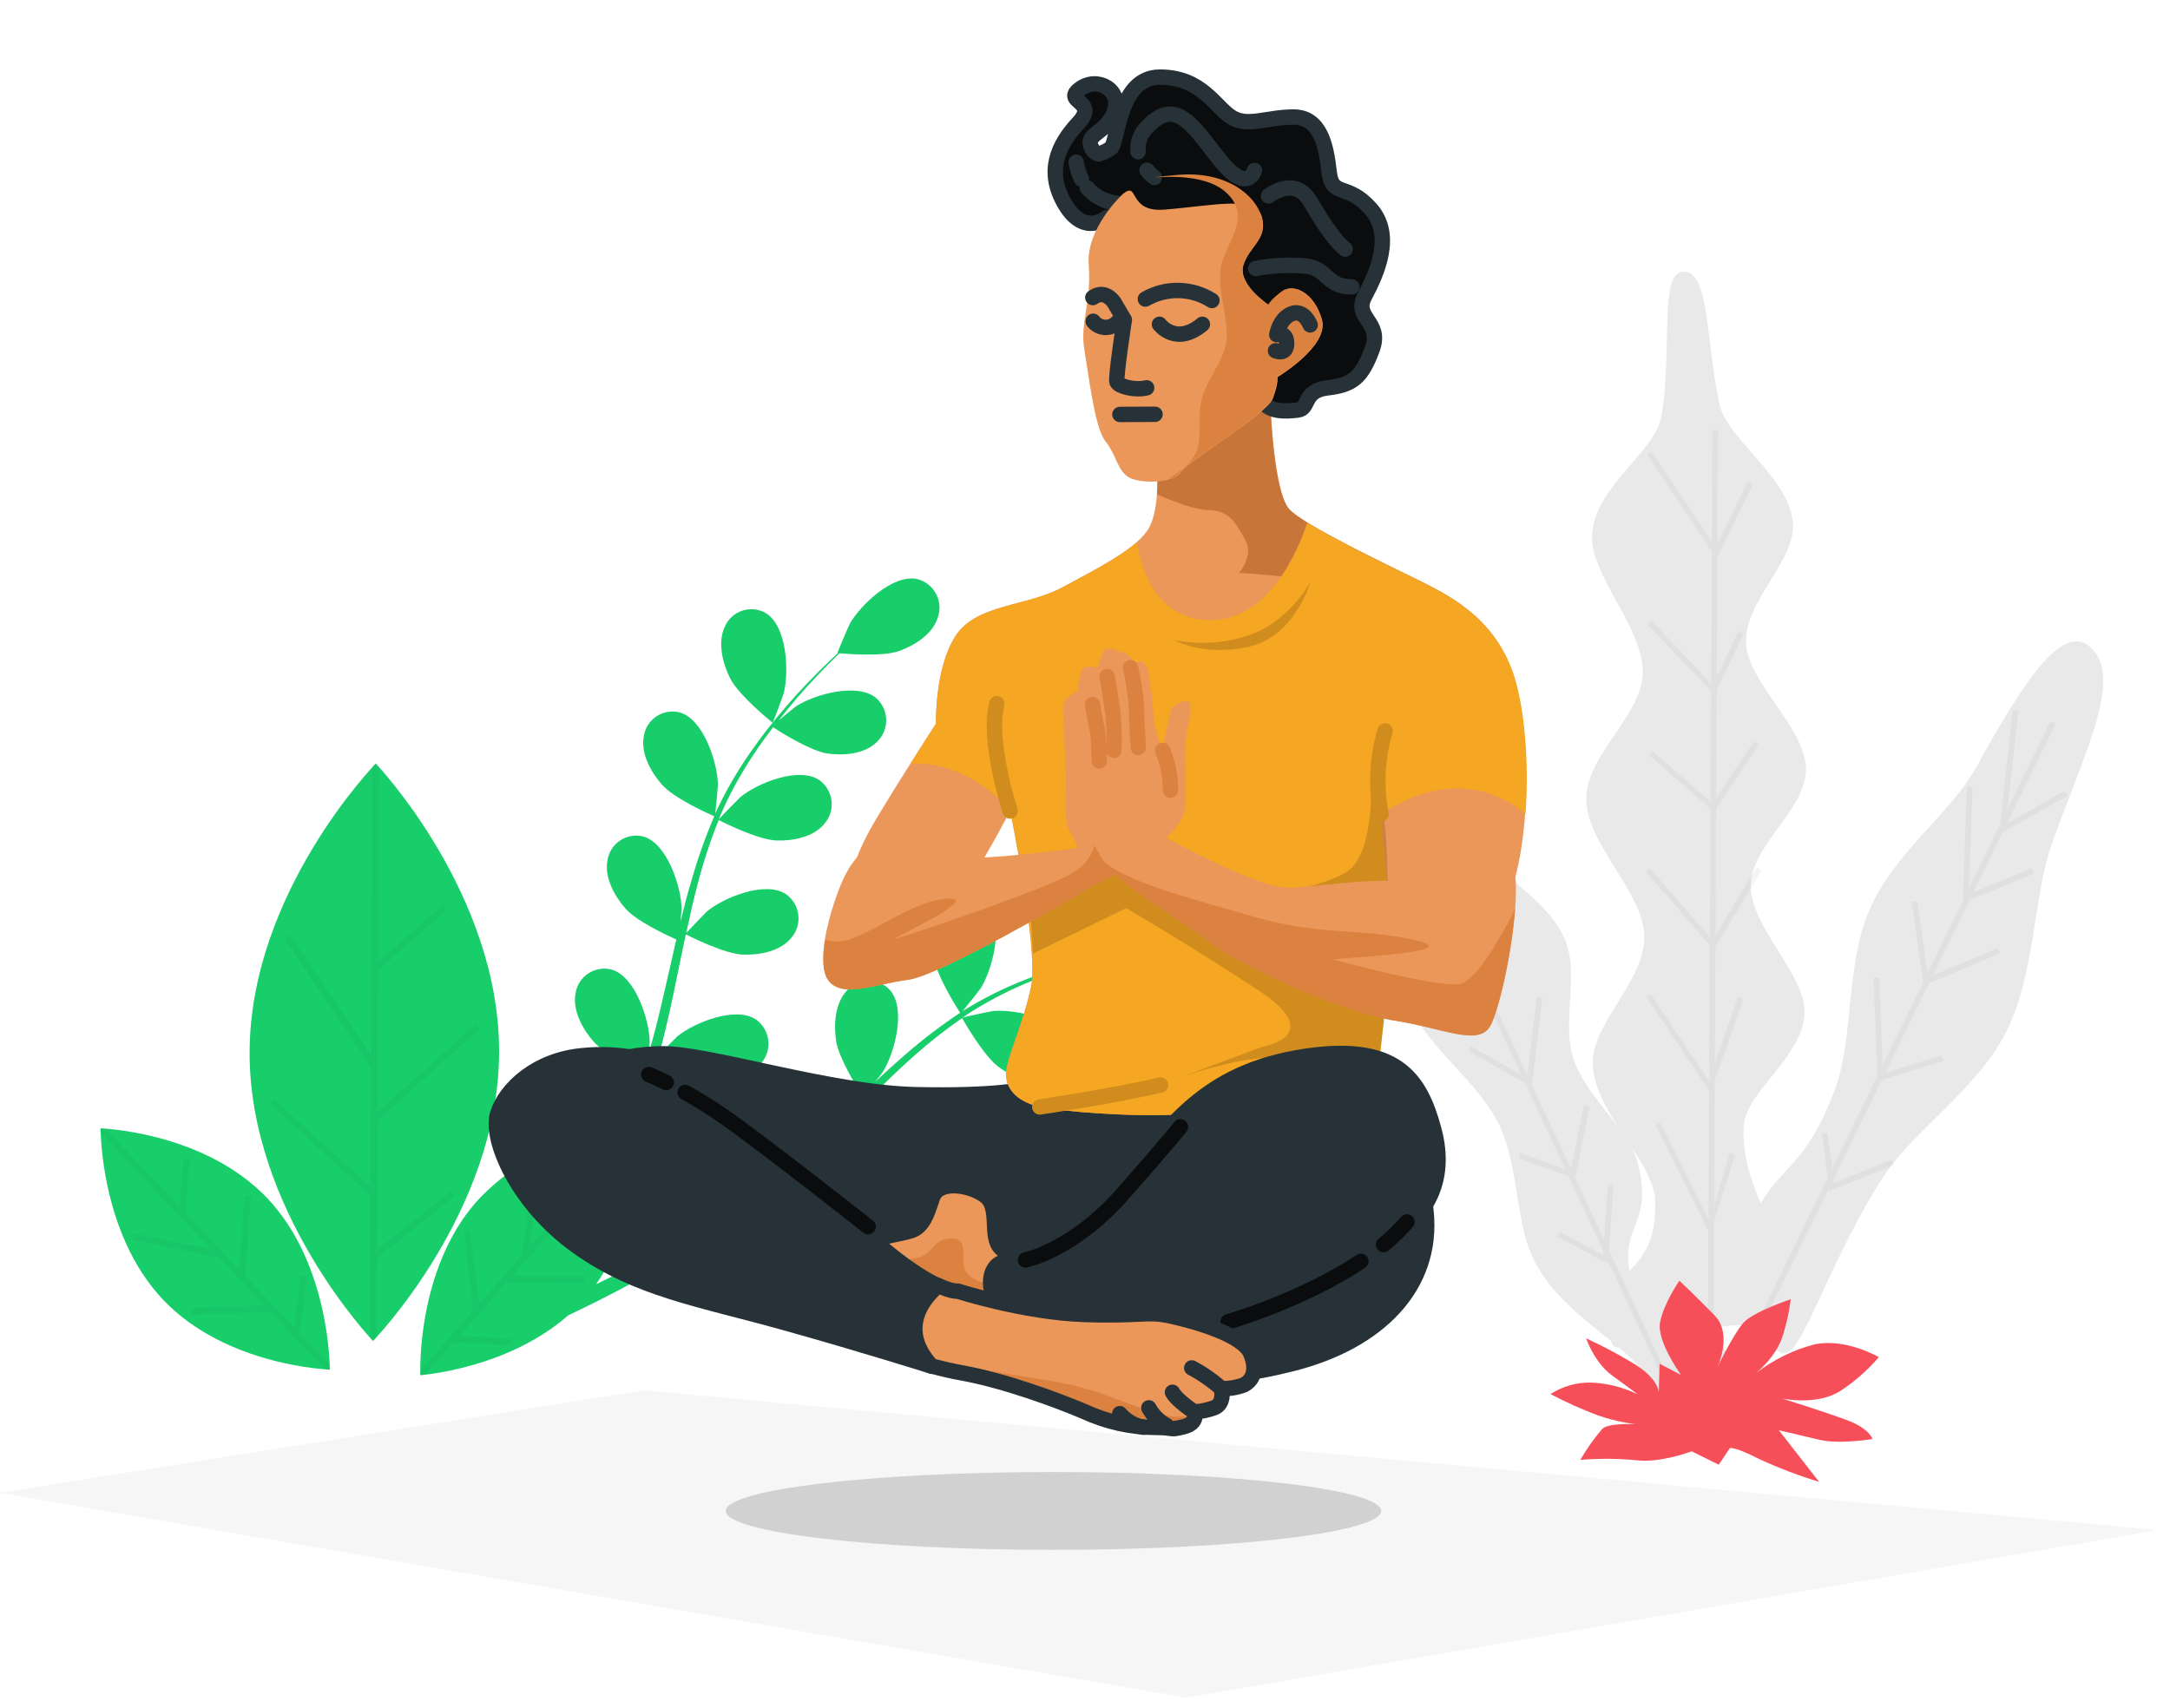 <svg width="141" height="111" viewBox="0 0 141 111" fill="none" xmlns="http://www.w3.org/2000/svg">
<g clip-path="url(#clip0)">
<path d="M136.065 42.301C134.14 39.986 131.405 44.476 128.384 49.903C126.728 52.879 123.058 55.419 121.461 59.153C119.901 62.793 120.467 67.494 119.221 70.814C117.381 75.709 115.869 75.672 114.408 78.205C113.763 76.741 113.196 74.991 113.298 73.19C113.428 70.906 117.173 68.713 117.255 65.809C117.327 63.32 113.742 60.277 113.759 57.536C113.759 54.949 117.395 52.589 117.347 49.937C117.299 47.285 113.592 44.401 113.455 41.821C113.315 39.046 116.746 36.421 116.497 33.943C116.197 30.964 112.23 28.53 111.735 26.296C110.83 22.184 111.096 17.57 109.379 17.652C107.761 17.727 108.696 22.725 107.956 27.035C107.549 29.418 103.651 31.556 103.449 34.733C103.279 37.395 106.798 40.745 106.74 43.731C106.689 46.519 103.047 49.056 103.067 51.949C103.087 54.843 106.771 57.979 106.843 60.801C106.918 63.783 103.388 66.473 103.497 69.18C103.552 70.562 104.299 71.927 105.132 73.231C104.108 71.835 102.743 70.395 102.22 68.747C101.466 66.364 102.64 63.365 101.688 61.063C100.664 58.571 97.608 57.09 96.366 55.139C94.71 52.532 94.034 49.062 92.057 48.426C89.012 47.449 89.473 51.258 90.654 56.014C91.279 58.534 90.275 62.068 91.586 65.288C92.709 68.049 95.997 70.215 97.39 73.061C98.783 75.907 98.39 79.665 99.848 82.229C101.063 84.364 103.053 85.828 104.682 87.152L104.777 87.414C104.831 87.47 104.896 87.513 104.968 87.541C105.04 87.57 105.117 87.582 105.194 87.578C105.744 88.018 106.244 88.517 106.686 89.065C107.512 90.155 106.593 92.283 107.123 92.81C108.574 94.274 108.652 93.079 108.563 91.813C108.512 91.081 110.205 89.906 110.106 88.813C110.181 88.688 110.291 88.587 110.424 88.524C110.997 88.395 113.619 90.611 113.971 89.906C114.237 89.379 111.059 87.183 111.24 86.502C111.366 86.018 113.595 86.182 114.654 85.974C114.683 85.996 114.709 86.021 114.732 86.049C115.043 86.451 115.203 88.235 116.098 87.908C117.289 87.465 118.904 81.93 122.263 76.632C124.287 73.442 128.35 70.936 130.313 67.137C132.276 63.337 132.074 58.36 133.337 54.795C135.294 49.273 137.834 44.422 136.065 42.301ZM107.536 77.912C107.679 80.612 106.761 81.657 105.883 82.6C105.341 79.536 107.45 79.536 106.402 75.515C106.305 75.159 106.164 74.816 105.982 74.494C106.771 75.713 107.471 76.864 107.536 77.912ZM108.877 87.026C108.98 87.192 109.013 87.391 108.97 87.581C108.628 87.387 108.287 87.2 107.973 87.009C108.406 86.917 108.751 86.89 108.867 87.026H108.877Z" fill="#E0E0E0" fill-opacity="0.7"/>
<g opacity="0.2">
<path opacity="0.2" d="M112.742 75.066L112.404 74.906L111.38 78.321L111.421 70.218L113.278 64.941L112.937 64.791L111.424 69.078L111.462 61.537L114.449 56.573L114.135 56.365L111.465 60.798L111.51 52.538L114.275 48.382L113.968 48.164L111.513 51.851L111.547 44.848L113.309 41.174L112.981 40.994L111.551 43.983L111.592 36.193L113.899 31.482L113.568 31.298L111.595 35.329L111.633 27.958L111.271 27.924L111.233 35.216L107.317 29.35L107.024 29.531L111.23 35.839L111.185 44.408L107.287 40.33L107.034 40.568L111.185 44.909L111.148 52.099L107.372 48.811L107.15 49.073L111.144 52.559L111.103 60.91L107.215 56.433L106.949 56.658L111.1 61.434L111.056 70.123L111.028 70.204L107.249 64.601L106.952 64.785L111.052 70.862L111.011 79.227L107.888 72.962L107.567 73.102L111.008 80.003L110.957 90.227L111.318 90.257L111.373 79.359L112.742 75.066Z" fill="black"/>
<path opacity="0.2" d="M132.16 56.767L131.996 56.426L128.227 57.982L130.125 54.098L134.362 51.711L134.164 51.391L130.415 53.502L133.559 47.054L133.228 46.873L130.436 52.6L131.146 46.22L130.784 46.148L129.958 53.577L127.933 57.73L128.169 51.156L127.804 51.109L127.541 58.537L125.24 63.249L124.588 58.592L124.229 58.609L124.96 63.825L122.328 69.224L122.103 63.556L121.741 63.538L121.993 69.908L119.057 75.924L118.743 73.616L118.385 73.623L118.76 76.534L114.046 86.199L114.374 86.379L118.839 77.231L118.856 77.398L123.065 75.713L122.905 75.373L119.16 76.874L119.133 76.625L122.28 70.177L126.302 68.938L126.168 68.591L122.502 69.721L125.342 63.899L129.941 61.959L129.777 61.622L125.592 63.385L127.981 58.49L132.16 56.767Z" fill="black"/>
<path opacity="0.2" d="M104.839 77.024L104.477 76.966L104.228 80.565L102.347 76.534L103.282 71.917L102.924 71.815L102.084 75.969L99.544 70.514L100.223 64.856L99.862 64.781L99.251 69.881L97.137 65.346L97.349 65.435L97.653 59.869L97.287 59.814L97.011 64.914L96.915 64.877L94.539 59.773L94.997 54.551L94.635 54.489L94.229 59.109L91.72 53.727L91.395 53.856L94.058 59.576L91.143 57.788L90.975 58.095L94.328 60.151L96.438 64.679L93.662 63.539L93.549 63.876L96.656 65.152L98.848 69.847L95.57 67.988L95.413 68.302L99.1 70.395L101.712 75.996L98.786 74.923L98.687 75.264L101.924 76.452L104.177 81.286L104.16 81.549L101.35 80.057L101.2 80.377L104.484 82.121L104.494 81.971L108.802 91.214L109.13 91.085L104.545 81.249L104.839 77.024Z" fill="black"/>
</g>
<path d="M107.775 90.74C107.775 90.74 108.092 89.685 105.849 88.432C104.946 87.897 104.015 87.41 103.06 86.972C103.06 86.972 103.593 88.548 104.75 89.385C105.907 90.223 106.399 90.604 106.399 90.604C105.462 90.148 104.44 89.891 103.398 89.848C102.459 89.823 101.535 90.085 100.749 90.597C101.728 91.112 102.736 91.567 103.77 91.959C105.001 92.392 106.295 92.622 107.601 92.64C107.601 92.64 104.675 92.3 104.098 92.868C103.565 93.492 103.091 94.163 102.681 94.873C103.89 94.771 105.106 94.778 106.314 94.894C107.867 95.095 109.922 94.315 109.922 94.315L111.677 95.183L112.411 94.094C112.411 94.094 112.827 94.056 114.22 94.775C115.509 95.376 116.839 95.886 118.201 96.3L115.586 92.947L118.224 93.566C119.542 93.876 121.672 93.515 121.672 93.515C121.672 93.515 121.471 92.834 120.024 92.293C118.576 91.751 115.811 90.887 115.811 90.887C115.811 90.887 118.088 91.37 119.6 90.379C120.526 89.77 121.361 89.034 122.082 88.194C122.082 88.194 119.925 86.927 117.886 87.37C116.505 87.73 115.212 88.369 114.087 89.246C114.087 89.246 115.418 88.19 115.845 86.784C116.088 86.017 116.259 85.23 116.357 84.432C116.357 84.432 113.889 85.249 113.257 85.988C112.626 86.726 111.574 88.871 111.574 88.871C111.574 88.871 112.629 86.73 111.397 85.467C110.164 84.204 109.12 83.227 109.12 83.227C109.12 83.227 108.079 84.735 107.863 85.95C107.648 87.166 109.229 89.355 109.229 89.355L107.836 88.623L107.775 90.74Z" fill="#F74F5A"/>
<path d="M50.204 46.969C50.204 46.969 48.002 45.205 47.439 44.075C46.957 43.111 46.609 41.746 47.097 40.721C47.202 40.477 47.358 40.258 47.555 40.079C47.752 39.9 47.985 39.764 48.238 39.682C48.491 39.599 48.759 39.572 49.024 39.6C49.289 39.63 49.544 39.714 49.774 39.85C51.139 40.704 51.276 43.622 50.931 45.025C50.911 45.127 50.228 46.969 50.204 46.969Z" fill="#18CE6A"/>
<path d="M70.571 61.639C70.482 61.724 68.912 62.878 68.901 62.851C68.891 62.824 68.024 60.148 68.167 58.891C68.29 57.819 68.744 56.488 69.714 55.909C69.938 55.765 70.191 55.67 70.454 55.632C70.718 55.593 70.987 55.61 71.243 55.683C71.5 55.756 71.738 55.882 71.942 56.054C72.145 56.225 72.31 56.438 72.424 56.678C73.09 58.149 71.622 60.665 70.571 61.639Z" fill="#C6FF00"/>
<path d="M24.416 49.62C24.416 49.62 32.479 58.057 32.431 68.417C32.384 78.777 24.238 87.142 24.238 87.142C24.238 87.142 16.175 78.705 16.219 68.342C16.264 57.979 24.416 49.62 24.416 49.62Z" fill="#18CE6A"/>
<path d="M35.913 74.627C35.806 74.511 35.708 74.387 35.62 74.256C35.036 73.357 34.534 72.043 34.91 70.967C34.987 70.712 35.117 70.477 35.292 70.276C35.467 70.075 35.683 69.913 35.925 69.802C36.168 69.691 36.431 69.632 36.698 69.63C36.965 69.627 37.229 69.682 37.474 69.789C38.566 70.313 39.105 72.091 39.221 73.534C39.658 73.432 40.051 73.357 40.389 73.299L40.826 72.302C40.986 71.961 41.096 71.621 41.236 71.26C41.43 70.742 41.604 70.198 41.778 69.656C41.14 69.367 39.283 68.485 38.59 67.712C37.897 66.939 37.183 65.69 37.395 64.567C37.433 64.303 37.526 64.05 37.669 63.825C37.812 63.599 38.001 63.407 38.224 63.26C38.447 63.113 38.698 63.015 38.962 62.972C39.226 62.929 39.496 62.942 39.754 63.011C41.283 63.47 42.185 66.245 42.215 67.689C42.215 67.736 42.191 68.029 42.161 68.407C42.314 67.872 42.471 67.338 42.608 66.79C43.001 65.241 43.355 63.647 43.717 62.051C43.792 61.71 43.871 61.39 43.946 61.056C43.41 60.815 41.389 59.882 40.665 59.068C39.942 58.255 39.259 57.046 39.471 55.922C39.508 55.659 39.601 55.406 39.743 55.181C39.886 54.956 40.075 54.763 40.297 54.616C40.52 54.469 40.771 54.371 41.035 54.328C41.298 54.285 41.568 54.298 41.826 54.367C43.355 54.83 44.257 57.601 44.288 59.048C44.288 59.099 44.26 59.463 44.223 59.872C44.431 59.01 44.649 58.149 44.905 57.305C45.313 55.854 45.816 54.431 46.411 53.046C46.22 52.964 43.83 51.915 43.024 51.003C42.311 50.2 41.618 48.981 41.83 47.857C41.867 47.593 41.96 47.341 42.102 47.115C42.245 46.89 42.434 46.698 42.656 46.551C42.879 46.404 43.13 46.306 43.394 46.263C43.657 46.219 43.927 46.233 44.185 46.301C45.718 46.761 46.616 49.536 46.65 50.979C46.65 51.081 46.534 52.406 46.476 52.875C46.476 52.875 46.476 52.841 46.493 52.824C47.109 51.493 47.839 50.218 48.674 49.011C49.422 47.926 50.231 46.885 51.098 45.893C51.894 44.963 52.675 44.163 53.375 43.462C53.758 43.084 54.112 42.747 54.447 42.441H54.413C54.386 42.441 55.161 40.636 55.222 40.527C55.935 39.278 58.045 37.286 59.605 37.63C59.865 37.698 60.107 37.819 60.317 37.985C60.527 38.152 60.7 38.36 60.824 38.596C60.949 38.833 61.023 39.093 61.041 39.36C61.059 39.627 61.021 39.895 60.93 40.146C60.589 41.232 59.394 41.964 58.387 42.318C57.38 42.672 55.102 42.505 54.543 42.454C54.201 42.795 53.839 43.135 53.447 43.547C52.764 44.262 52.003 45.076 51.231 46.019C51.026 46.267 50.815 46.546 50.603 46.812C51.05 46.438 51.668 45.934 51.733 45.893C52.938 45.117 55.71 44.337 56.939 45.368C57.139 45.548 57.299 45.767 57.41 46.011C57.521 46.255 57.58 46.52 57.583 46.788C57.586 47.056 57.534 47.321 57.429 47.568C57.324 47.815 57.169 48.037 56.973 48.221C56.168 49.022 54.782 49.117 53.73 48.96C52.679 48.804 50.658 47.551 50.238 47.258C49.78 47.854 49.326 48.477 48.889 49.154C48.082 50.371 47.384 51.656 46.803 52.995C46.773 53.073 46.749 53.158 46.715 53.236C46.903 53.012 48.026 51.874 48.114 51.793C49.224 50.887 51.9 49.801 53.235 50.693C53.453 50.849 53.637 51.049 53.773 51.28C53.91 51.51 53.997 51.767 54.029 52.033C54.062 52.299 54.038 52.569 53.96 52.825C53.882 53.081 53.751 53.319 53.577 53.522C52.863 54.407 51.498 54.659 50.432 54.618C49.207 54.574 46.79 53.338 46.698 53.291C46.155 54.645 45.699 56.032 45.332 57.444C45.056 58.486 44.82 59.555 44.591 60.631C44.844 60.348 45.885 59.269 45.957 59.211C47.066 58.306 49.743 57.22 51.078 58.112C51.296 58.268 51.479 58.468 51.616 58.698C51.753 58.929 51.84 59.185 51.872 59.451C51.904 59.717 51.88 59.987 51.802 60.243C51.724 60.5 51.594 60.737 51.419 60.941C50.706 61.829 49.34 62.078 48.275 62.037C47.077 61.993 44.755 60.822 44.561 60.719C44.458 61.21 44.352 61.697 44.253 62.187C43.929 63.787 43.608 65.39 43.229 66.953C43.103 67.498 42.959 68.032 42.82 68.567C43.209 68.151 43.936 67.413 44.004 67.355C45.117 66.449 47.79 65.363 49.125 66.255C49.343 66.412 49.526 66.612 49.662 66.842C49.798 67.073 49.885 67.329 49.917 67.595C49.95 67.861 49.926 68.131 49.848 68.387C49.771 68.643 49.641 68.881 49.466 69.084C48.753 69.969 47.387 70.222 46.322 70.181C45.257 70.14 43.28 69.197 42.727 68.924C42.485 69.809 42.225 70.684 41.928 71.536C41.792 71.9 41.679 72.278 41.529 72.618L41.304 73.163C41.502 73.139 41.611 73.132 41.611 73.132C41.611 73.132 41.632 73.64 41.587 74.46C42.758 73.616 44.451 72.884 45.551 73.398C45.79 73.519 46.001 73.689 46.171 73.897C46.341 74.104 46.465 74.345 46.537 74.603C46.608 74.861 46.625 75.131 46.587 75.396C46.548 75.661 46.454 75.915 46.312 76.142C46.241 76.263 46.158 76.377 46.066 76.482C45.858 77.733 45.337 78.911 44.55 79.907C44.489 79.975 43.69 80.721 43.274 81.096C43.676 80.874 44.076 80.656 44.492 80.415C45.09 80.074 45.715 79.703 46.319 79.342L47.247 78.74C47.568 78.542 47.848 78.314 48.155 78.103C48.599 77.779 49.04 77.422 49.48 77.082C49.108 76.482 48.036 74.698 47.882 73.677C47.729 72.656 47.811 71.205 48.596 70.385C48.773 70.186 48.99 70.028 49.234 69.92C49.477 69.812 49.741 69.758 50.007 69.76C50.273 69.761 50.536 69.82 50.778 69.931C51.02 70.043 51.235 70.204 51.409 70.405C52.433 71.644 51.675 74.463 50.917 75.686C50.893 75.727 50.706 75.968 50.48 76.251C50.9 75.893 51.32 75.536 51.733 75.155C52.907 74.082 54.068 72.952 55.236 71.822L55.987 71.141C55.666 70.64 54.492 68.73 54.328 67.648C54.164 66.565 54.256 65.176 55.044 64.356C55.221 64.157 55.439 63.999 55.682 63.891C55.926 63.783 56.189 63.728 56.456 63.73C56.722 63.732 56.985 63.791 57.227 63.902C57.468 64.013 57.683 64.175 57.858 64.376C58.882 65.615 58.124 68.434 57.366 69.656C57.339 69.701 57.113 69.997 56.861 70.307C57.502 69.704 58.151 69.112 58.813 68.54C59.944 67.554 61.138 66.645 62.388 65.816C62.275 65.642 60.851 63.433 60.681 62.224C60.52 61.159 60.609 59.753 61.398 58.935C61.575 58.737 61.792 58.579 62.035 58.471C62.279 58.363 62.542 58.308 62.809 58.31C63.075 58.312 63.338 58.371 63.58 58.482C63.821 58.593 64.037 58.755 64.211 58.956C65.235 60.195 64.477 63.011 63.716 64.236C63.661 64.321 62.845 65.356 62.541 65.717L62.582 65.687C63.829 64.911 65.143 64.249 66.508 63.709C67.722 63.22 68.963 62.804 70.226 62.463C71.393 62.122 72.482 61.901 73.448 61.707C73.971 61.605 74.452 61.523 74.899 61.448L74.876 61.428C74.852 61.411 76.48 60.338 76.582 60.284C77.859 59.64 80.703 59.16 81.816 60.318C81.996 60.517 82.133 60.75 82.218 61.005C82.303 61.259 82.334 61.528 82.309 61.795C82.284 62.062 82.204 62.321 82.074 62.555C81.944 62.79 81.767 62.995 81.553 63.157C80.669 63.869 79.283 63.814 78.248 63.545C77.214 63.276 75.408 61.863 74.968 61.502C74.503 61.588 74.008 61.683 73.462 61.802C72.503 62.017 71.414 62.272 70.267 62.626C69.96 62.718 69.632 62.834 69.311 62.936C69.885 62.874 70.677 62.8 70.752 62.803C72.179 62.827 74.92 63.726 75.381 65.275C75.45 65.531 75.464 65.799 75.424 66.062C75.383 66.325 75.288 66.576 75.145 66.8C75.002 67.024 74.814 67.216 74.592 67.364C74.371 67.512 74.121 67.612 73.858 67.658C72.749 67.876 71.54 67.181 70.748 66.463C69.956 65.745 68.959 63.572 68.754 63.103C68.051 63.344 67.331 63.61 66.597 63.93C65.262 64.497 63.98 65.18 62.767 65.973L62.562 66.126C62.842 66.044 64.402 65.714 64.514 65.704C65.935 65.571 68.754 66.16 69.383 67.648C69.481 67.897 69.525 68.163 69.514 68.43C69.503 68.697 69.437 68.959 69.318 69.199C69.2 69.439 69.033 69.652 68.828 69.824C68.623 69.996 68.384 70.123 68.126 70.198C67.048 70.538 65.774 69.983 64.907 69.353C63.907 68.632 62.565 66.248 62.517 66.16C61.328 66.986 60.193 67.887 59.121 68.86C58.322 69.578 57.543 70.337 56.769 71.103C57.134 71.008 58.585 70.701 58.691 70.691C60.111 70.558 62.931 71.147 63.559 72.635C63.657 72.884 63.703 73.151 63.692 73.419C63.681 73.686 63.614 73.948 63.496 74.189C63.378 74.429 63.211 74.642 63.005 74.814C62.8 74.987 62.56 75.114 62.302 75.189C61.227 75.529 59.95 74.971 59.083 74.344C58.11 73.636 56.813 71.362 56.693 71.168C56.352 71.508 55.987 71.866 55.639 72.22C54.495 73.371 53.355 74.532 52.194 75.641C51.791 76.026 51.382 76.39 50.972 76.758C51.525 76.629 52.532 76.418 52.621 76.418C54.041 76.285 56.864 76.874 57.492 78.362C57.59 78.611 57.635 78.877 57.624 79.144C57.613 79.411 57.546 79.673 57.428 79.913C57.31 80.153 57.143 80.366 56.938 80.538C56.732 80.71 56.493 80.837 56.236 80.912C55.157 81.252 53.884 80.697 53.017 80.071C52.15 79.444 51.013 77.548 50.702 77.007C50.019 77.613 49.337 78.198 48.616 78.74C48.306 78.968 48.002 79.22 47.691 79.421L46.773 80.04C46.134 80.442 45.537 80.82 44.933 81.177C44.629 81.361 44.335 81.518 44.038 81.701C44.578 81.487 45.438 81.164 45.52 81.143C46.903 80.803 49.78 80.942 50.641 82.318C50.776 82.55 50.862 82.808 50.892 83.075C50.922 83.342 50.895 83.613 50.814 83.869C50.733 84.126 50.599 84.362 50.421 84.564C50.243 84.766 50.025 84.928 49.78 85.041C48.756 85.545 47.421 85.191 46.472 84.701C45.424 84.163 43.847 82.185 43.656 81.94C42.922 82.365 42.205 82.77 41.529 83.135C39.72 84.119 38.139 84.902 36.914 85.484C32.926 88.98 27.311 89.365 27.311 89.365C27.311 89.365 27.014 82.556 30.967 78.082C32.341 76.582 34.03 75.403 35.913 74.627ZM43.014 81.262C42.891 80.987 41.935 78.825 41.87 77.603C41.649 77.562 41.427 77.514 41.208 77.466C40.805 79.61 39.964 81.649 38.737 83.455C39.46 83.114 40.242 82.719 41.075 82.29C41.707 81.974 42.359 81.627 43.014 81.262Z" fill="#18CE6A"/>
<path d="M6.537 73.326C6.537 73.326 13.256 73.537 17.366 77.865C21.476 82.192 21.428 89.004 21.428 89.004C21.428 89.004 14.71 88.796 10.6 84.466C6.49 80.135 6.537 73.326 6.537 73.326Z" fill="#18CE6A"/>
<g opacity="0.5">
<path opacity="0.5" d="M70.571 61.639C70.482 61.724 68.912 62.878 68.901 62.851C68.891 62.824 68.024 60.148 68.167 58.891C68.29 57.819 68.744 56.488 69.714 55.909C69.938 55.765 70.191 55.67 70.454 55.632C70.718 55.593 70.987 55.61 71.243 55.683C71.5 55.756 71.738 55.882 71.942 56.054C72.145 56.225 72.31 56.438 72.424 56.678C73.09 58.149 71.622 60.665 70.571 61.639Z" fill="#18CE6A"/>
</g>
<g opacity="0.2">
<path opacity="0.2" d="M24.081 77.711L17.486 71.702L17.769 71.382L24.088 77.139L24.119 69.261L24.084 69.285L18.506 61.015L18.855 60.77L24.122 68.58L24.204 49.62H24.627L24.573 62.49L28.772 58.806L29.048 59.129L24.569 63.058L24.532 72.26L30.895 66.551L31.178 66.871L24.528 72.836L24.491 81.211L29.277 77.408L29.54 77.745L24.491 81.759L24.467 87.152L24.044 87.148L24.084 77.711H24.081Z" fill="black"/>
<path opacity="0.2" d="M30.161 80.033L30.581 79.986L31.114 84.745L33.947 81.538L33.94 81.535L34.661 75.774L35.081 75.829L34.435 80.983L41.478 73.003L41.792 73.289L37.016 78.702L40.041 78.74L40.034 79.168L36.641 79.128L33.292 82.924L38.023 82.927L38.02 83.356L32.913 83.349L29.868 86.802L33.203 87.006L33.179 87.435L29.509 87.21L27.478 89.508L27.164 89.222L30.735 85.174L30.161 80.033Z" fill="black"/>
<path opacity="0.2" d="M14.219 81.729L8.603 80.574L8.688 80.152L13.71 81.187L6.387 73.476L6.691 73.18L11.662 78.413L11.925 75.355L12.344 75.393L12.051 78.821L15.533 82.491L15.891 77.711L16.315 77.742L15.929 82.903L19.097 86.24L19.544 82.883L19.964 82.941L19.469 86.635L21.579 88.858L21.275 89.154L17.561 85.242L12.457 85.439L12.443 85.01L17.168 84.827L14.222 81.725L14.219 81.729Z" fill="black"/>
</g>
<path d="M41.83 90.352L0 97.008L77.067 110.326L140.196 99.432L41.83 90.352Z" fill="#E0E0E0" fill-opacity="0.3"/>
<path opacity="0.15" d="M68.451 100.719C80.212 100.719 89.746 99.586 89.746 98.189C89.746 96.792 80.212 95.659 68.451 95.659C56.69 95.659 47.155 96.792 47.155 98.189C47.155 99.586 56.69 100.719 68.451 100.719Z" fill="black"/>
<path d="M66.675 70.759C66.675 70.759 64.9 71.263 59.449 71.137C53.997 71.011 46.135 68.482 43.096 68.482C40.058 68.482 36.76 69.619 35.504 72.162C34.248 74.705 33.094 77.851 40.447 80.758C47.8 83.666 53.375 84.551 63.897 87.207C74.418 89.862 78.6 89.985 84.038 88.596C89.477 87.207 93.163 83.666 92.658 78.722C92.153 73.779 91.009 70.759 88.347 70C85.684 69.241 66.675 70.759 66.675 70.759Z" fill="#263238" stroke="#263238" stroke-linecap="round" stroke-linejoin="round"/>
<path d="M75.18 30.491C75.18 30.491 75.371 32.894 74.695 34.235C74.019 35.577 71.322 36.928 69.007 38.178C66.693 39.427 63.416 39.237 62.067 41.351C60.719 43.465 60.811 47.026 60.811 47.026C60.811 47.026 58.691 50.295 56.957 53.178C55.222 56.062 54.256 59.044 56.472 60.668C58.687 62.292 61.391 59.899 62.835 57.604C64.279 55.309 65.635 52.702 65.635 52.702C65.635 52.702 67.464 61.645 67 64.049C66.536 66.452 65.362 68.761 65.362 69.816C65.362 70.871 66.229 71.644 67.577 71.934C68.925 72.223 73.555 72.615 76.736 72.414C79.918 72.213 88.982 71.644 89.368 70.395C89.753 69.145 90.334 60.491 90.334 60.491C90.334 60.491 96.021 62.415 97.755 58.952C99.49 55.49 99.589 47.717 98.336 43.857C97.083 39.996 93.898 38.566 91.972 37.606C90.047 36.646 84.742 34.144 83.779 33.088C82.816 32.033 82.526 26.837 82.526 25.105C82.526 23.372 82.335 25.009 80.502 26.357C78.669 27.706 75.18 30.491 75.18 30.491Z" fill="#EB975A"/>
<path d="M98.318 43.857C97.066 40.01 93.88 38.566 91.955 37.606C90.03 36.646 84.725 34.144 83.762 33.088C82.799 32.033 82.509 26.837 82.509 25.105C82.509 23.372 82.318 25.009 80.484 26.357C78.651 27.706 75.179 30.491 75.179 30.491C75.216 31.037 75.216 31.585 75.179 32.131C76.275 32.605 77.73 33.153 78.539 33.153C79.945 33.153 80.368 34.137 80.928 35.121C81.488 36.105 80.508 37.228 80.508 37.228C80.508 37.228 85.018 37.511 86.568 37.933C88.118 38.355 92.204 38.917 94.741 41.024C96.745 42.689 98.127 45.746 99.039 47.724C98.938 46.413 98.697 45.116 98.318 43.857Z" fill="#C77539"/>
<path d="M88.678 19.242C89.442 17.799 90.603 15.306 89.064 13.567C87.524 11.827 86.554 12.886 86.363 11.163C86.172 9.44 85.783 7.605 84.049 7.605C82.314 7.605 81.058 8.286 80 7.605C78.942 6.924 78.071 5.011 75.371 5.011C72.67 5.011 72.67 9.144 72.189 9.624C71.951 9.796 71.684 9.925 71.4 10.005C71.299 9.98 71.206 9.933 71.125 9.867C71.045 9.801 70.98 9.718 70.936 9.624C70.455 8.664 71.803 8.759 72.384 7.319C72.964 5.879 71.322 4.912 70.165 5.781C69.007 6.649 71.417 6.55 70.069 7.99C68.721 9.43 67.946 11.163 69.202 13.281C70.458 15.398 71.899 14.145 71.899 14.145C72.189 13.951 72.445 15.034 75.019 15.507C77.467 15.953 79.139 15.167 79.334 17.849C79.529 20.532 81.932 22.03 82.615 22.415C83.298 22.8 81.556 24.914 81.932 25.874C82.308 26.834 83.571 26.742 84.342 26.643C85.114 26.545 84.629 25.394 86.268 25.203C87.906 25.013 88.487 24.522 89.162 22.701C89.838 20.88 87.906 20.682 88.678 19.242Z" fill="#0B0C0D" stroke="#263238" stroke-linecap="round" stroke-linejoin="round"/>
<path d="M82.424 12.733C82.424 12.733 84.114 11.371 85.128 13.073C85.735 14.095 86.531 15.456 87.401 16.188" stroke="#263238" stroke-linecap="round" stroke-linejoin="round"/>
<path d="M81.591 17.448C82.648 17.251 83.728 17.195 84.8 17.281C86.319 17.448 86.148 18.643 87.838 18.643" stroke="#263238" stroke-linecap="round" stroke-linejoin="round"/>
<path d="M74.531 11.064C74.672 11.237 74.831 11.394 75.005 11.534" stroke="#263238" stroke-linecap="round" stroke-linejoin="round"/>
<path d="M81.512 11.082C81.512 11.082 81.072 12.583 79.385 10.54C77.699 8.498 76.521 6.183 74.606 8.191C74.372 8.398 74.19 8.656 74.076 8.946C73.963 9.237 73.919 9.549 73.951 9.859" stroke="#263238" stroke-linecap="round" stroke-linejoin="round"/>
<path d="M70.267 11.633C70.1 11.288 69.985 10.921 69.925 10.543" stroke="#263238" stroke-linecap="round" stroke-linejoin="round"/>
<path d="M73.305 13.236C73.305 13.236 71.68 13.427 70.66 12.215" stroke="#263238" stroke-linecap="round" stroke-linejoin="round"/>
<path d="M91.955 37.606C90.45 36.857 86.896 35.172 84.943 33.963C84.305 35.883 82.42 40.299 78.648 40.299C75.176 40.299 74.156 37.054 73.869 35.24C72.718 36.261 70.762 37.242 69.021 38.181C66.707 39.434 63.429 39.24 62.081 41.354C60.732 43.468 60.824 47.029 60.824 47.029C60.824 47.029 60.111 48.133 59.172 49.62C63.064 49.43 65.658 52.702 65.658 52.702C65.658 52.702 67.488 61.645 67.024 64.049C66.56 66.452 65.385 68.761 65.385 69.816C65.385 70.871 66.252 71.644 67.601 71.934C68.949 72.223 73.579 72.615 76.76 72.414C79.942 72.213 89.006 71.644 89.391 70.395C89.777 69.145 90.358 60.491 90.358 60.491L89.777 52.895C94.625 49.699 98.011 51.935 99.121 52.895C99.356 49.631 99.083 46.087 98.36 43.853C97.066 40.009 93.881 38.566 91.955 37.606Z" fill="#F5A623"/>
<path opacity="0.15" d="M85.155 37.793C85.155 37.793 83.745 40.466 81.058 41.307C79.517 41.813 77.87 41.911 76.279 41.589C76.279 41.589 78.252 42.713 81.212 42.011C84.172 41.31 85.155 37.793 85.155 37.793Z" fill="black"/>
<path opacity="0.15" d="M89.101 51.007C89.101 51.007 89.241 55.504 87.551 56.627C85.861 57.751 80.505 58.738 78.388 58.173C76.272 57.608 74.292 54.66 72.329 55.221C70.366 55.783 66.973 59.44 66.973 59.44L67.116 61.969L73.176 59.017C73.176 59.017 77.272 61.401 81.772 64.359C86.271 67.318 82.055 68.012 82.055 68.012L76.415 70.12C76.415 70.12 80.082 68.717 82.902 68.717C85.722 68.717 83.888 69.279 83.888 69.279H89.245L89.354 70.395L90.378 63.515L90.098 55.221C90.098 55.221 89.804 49.6 89.101 51.007Z" fill="black"/>
<path d="M65.635 52.702C65.635 52.702 64.139 48.13 64.774 45.729" stroke="#D08D1E" stroke-linecap="round" stroke-linejoin="round"/>
<path d="M89.736 52.896C89.384 51.102 89.474 49.251 89.999 47.5" stroke="#D08D1E" stroke-linecap="round" stroke-linejoin="round"/>
<path d="M67.56 71.934C67.56 71.934 72.254 71.253 75.412 70.504" stroke="#D08D1E" stroke-linecap="round" stroke-linejoin="round"/>
<path d="M56.345 55.139C56.345 55.139 55.393 55.643 54.639 57.478C53.884 59.313 52.931 62.724 53.881 63.797C54.83 64.869 56.984 63.926 59.001 63.671C61.019 63.416 69.461 58.489 70.854 57.669C72.247 56.848 73.391 56.528 73.835 55.772C74.278 55.017 74.152 52.293 74.213 50.969C74.275 49.644 73.961 43.7 73.961 43.7C73.961 43.7 73.517 42.246 72.756 42.372C72.756 42.372 71.868 41.865 71.677 42.372L71.298 43.394C71.298 43.394 70.475 43.142 70.274 43.581C70.135 44.011 70.05 44.457 70.021 44.908C70.021 44.908 69.069 45.351 69.069 45.93C69.069 46.509 69.26 49.913 69.26 50.86C69.26 51.806 69.134 53.263 69.451 53.897C69.769 54.53 70.083 55.095 70.083 55.095C70.083 55.095 65.457 55.728 63.494 55.728C61.531 55.728 58.103 55.793 57.472 56.106" fill="#EB975A"/>
<path d="M73.838 55.779C74.06 55.395 74.138 54.516 74.179 53.566L71.138 54.227C71.138 54.227 71.445 55.619 69.741 56.699C68.038 57.778 58.745 60.869 58.134 61.026C57.523 61.182 64.02 58.244 61.548 58.397C59.076 58.551 56.127 61.179 54.423 61.179C54.151 61.182 53.879 61.145 53.618 61.07C53.426 62.231 53.444 63.29 53.901 63.794C54.85 64.869 57.004 63.923 59.022 63.668C61.039 63.412 69.482 58.486 70.875 57.665C72.267 56.845 73.397 56.535 73.838 55.779Z" fill="#DC8241"/>
<path d="M94.877 58.244C91.835 56.283 85.499 57.802 83.472 57.676C81.444 57.55 75.787 54.458 75.787 54.458C75.787 54.458 76.927 53.321 76.992 52.623C77.057 51.925 76.992 50.032 76.992 48.96C76.992 47.888 77.31 46.808 77.371 45.988C77.433 45.167 76.347 45.736 76.169 45.988C75.992 46.24 75.534 48.769 75.534 48.769C75.534 48.769 74.964 47.067 74.964 46.873C74.964 46.679 74.838 44.343 74.521 43.397C74.203 42.451 73.442 43.397 73.442 43.397C73.38 42.828 73.189 42.376 72.759 42.376C72.329 42.376 71.936 43.955 71.936 43.955C71.936 43.006 71.619 43.07 71.301 43.387C70.984 43.703 70.984 45.77 70.984 45.77L70.605 45.202C70.161 45.075 69.922 45.77 69.922 46.403C69.922 47.036 70.175 48.933 70.175 50.513C70.156 51.317 70.22 52.121 70.366 52.913C70.641 54.02 71.113 55.069 71.759 56.011C72.838 57.59 76.449 59.551 78.668 61.257C80.887 62.963 87.415 65.806 90.647 66.313C93.88 66.82 96.11 68.015 96.857 66.629C97.605 65.244 99.001 58.431 98.318 56.161" fill="#EB975A"/>
<path d="M90.634 66.333C93.863 66.84 96.096 68.035 96.844 66.65C97.38 65.666 98.233 61.972 98.441 59.085C97.799 60.361 96.017 63.708 94.877 63.936C93.471 64.219 87.408 62.53 86.704 62.391C86.001 62.251 95.581 61.968 92.061 61.124C88.541 60.28 85.858 60.845 81.478 59.578C77.098 58.312 73.544 57.4 71.731 56.031C72.81 57.611 76.422 59.572 78.641 61.277C80.86 62.983 87.394 65.826 90.634 66.333Z" fill="#DC8241"/>
<path d="M75.548 48.763C75.888 49.584 76.06 50.465 76.053 51.353" stroke="#DC8241" stroke-linecap="round" stroke-linejoin="round"/>
<path d="M73.456 43.39C73.649 44.2 73.777 45.024 73.838 45.855C73.838 46.675 73.964 48.578 73.964 48.578" stroke="#DC8241" stroke-linecap="round" stroke-linejoin="round"/>
<path d="M71.936 43.959C71.936 43.959 72.189 45.413 72.315 46.359C72.392 47.158 72.414 47.961 72.38 48.763" stroke="#DC8241" stroke-linecap="round" stroke-linejoin="round"/>
<path d="M70.984 45.79C70.984 45.79 71.175 46.927 71.301 47.435C71.392 48.105 71.435 48.781 71.428 49.457" stroke="#DC8241" stroke-linecap="round" stroke-linejoin="round"/>
<path d="M66.928 82.375C66.232 82.055 65.591 81.627 65.027 81.109C64.266 80.353 65.027 78.457 64.003 77.704C62.979 76.952 60.961 76.683 60.589 77.83C60.217 78.978 59.954 79.727 59.193 79.979C58.431 80.231 57.544 80.231 56.151 80.864C54.758 81.497 54.758 83.771 54.758 83.771C57.434 84.129 60.066 84.765 62.61 85.668C66.283 87.057 67.932 86.301 67.932 86.301C67.932 86.301 68.069 83.778 66.928 82.375Z" fill="#EB975A"/>
<path d="M65.396 83.737C65.396 83.737 63.224 83.427 62.76 82.655C62.296 81.882 63.071 80.493 61.831 80.493C60.592 80.493 60.746 81.419 59.664 81.729C58.582 82.038 56.875 81.575 57.65 82.501C58.425 83.427 61.521 85.283 63.381 85.589C65.242 85.896 66.635 84.817 65.396 83.737Z" fill="#DC8241"/>
<path opacity="0.6" d="M65.396 83.737C65.396 83.737 63.224 83.427 62.76 82.655C62.296 81.882 63.071 80.493 61.831 80.493C60.592 80.493 60.746 81.419 59.664 81.729C58.582 82.038 56.875 81.575 57.65 82.501C58.425 83.427 61.521 85.283 63.381 85.589C65.242 85.896 66.635 84.817 65.396 83.737Z" fill="#DC8241"/>
<path d="M66.928 82.375C66.232 82.055 65.591 81.627 65.027 81.109C64.266 80.353 65.027 78.457 64.003 77.704C62.979 76.952 60.961 76.683 60.589 77.83C60.217 78.978 59.954 79.727 59.193 79.979C58.431 80.231 57.544 80.231 56.151 80.864C54.758 81.497 54.758 83.771 54.758 83.771C57.434 84.129 60.066 84.765 62.61 85.668C66.283 87.057 67.932 86.301 67.932 86.301C67.932 86.301 68.069 83.778 66.928 82.375Z" stroke="#263238" stroke-linecap="round" stroke-linejoin="round"/>
<path d="M76.364 86.121C78.293 85.628 80.183 84.998 82.021 84.234C84.448 83.257 86.896 82.29 89.238 81.123C92.788 79.352 94.055 76.697 93.167 73.412C92.279 70.126 90.76 67.597 84.291 68.734C77.822 69.871 75.757 73.752 73.025 76.7C69.632 80.323 66.833 82.188 65.549 82.008C64.085 81.804 63.774 84.537 65.802 85.549C69.065 87.183 72.803 86.996 76.364 86.121Z" fill="#263238" stroke="#263238" stroke-linecap="round" stroke-linejoin="round"/>
<path d="M66.635 81.878C66.635 81.878 69.731 81.262 72.984 77.555C76.238 73.847 76.702 73.228 76.702 73.228" stroke="#0B0C0D" stroke-linecap="round" stroke-linejoin="round"/>
<path d="M89.897 80.884C90.446 80.437 90.955 79.942 91.419 79.407" stroke="#0B0C0D" stroke-linecap="round" stroke-linejoin="round"/>
<path d="M79.802 85.896C79.802 85.896 84.602 84.517 88.429 81.967" stroke="#0B0C0D" stroke-linecap="round" stroke-linejoin="round"/>
<path d="M41.325 68.757C40.2 68.541 39.05 68.487 37.911 68.597C34.869 68.853 32.841 70.749 32.333 72.39C31.824 74.031 33.592 78.215 37.522 81.014C41.451 83.812 45.507 84.418 50.958 85.943C55.789 87.288 60.858 88.871 60.517 88.783C59.957 88.177 59.37 87.281 59.438 86.199C59.513 85.034 60.299 84.122 60.951 83.557C59.926 83.091 58.247 82.025 55.635 79.625C51.44 75.76 47.152 71.896 44.633 70.123" fill="#263238"/>
<path d="M41.325 68.757C40.2 68.541 39.05 68.487 37.911 68.597C34.869 68.853 32.841 70.749 32.333 72.39C31.824 74.031 33.592 78.215 37.522 81.014C41.451 83.812 45.507 84.418 50.958 85.943C55.789 87.288 60.858 88.871 60.517 88.783C59.957 88.177 59.37 87.281 59.438 86.199C59.513 85.034 60.299 84.122 60.951 83.557C59.926 83.091 58.247 82.025 55.635 79.625C51.44 75.76 47.152 71.896 44.633 70.123" stroke="#263238" stroke-linecap="round" stroke-linejoin="round"/>
<path d="M43.294 70.347C42.591 70.007 42.157 69.83 42.157 69.83" stroke="#0B0C0D" stroke-linecap="round" stroke-linejoin="round"/>
<path d="M56.41 79.717C56.41 79.717 49.75 74.463 47.111 72.611C46.277 72.025 45.412 71.484 44.52 70.991" stroke="#0B0C0D" stroke-linecap="round" stroke-linejoin="round"/>
<path d="M76.183 85.548C74.534 85.167 74.408 85.548 70.479 85.422C66.549 85.296 62.238 83.904 62.238 83.904C62.238 83.904 61.869 83.962 60.961 83.54C60.309 84.105 59.524 85.017 59.449 86.181C59.38 87.264 59.968 88.159 60.527 88.766C61.21 88.949 61.869 89.106 62.49 89.215C65.279 89.719 68.704 90.985 70.479 91.741C71.909 92.401 73.464 92.75 75.04 92.762C76.436 92.762 75.893 92.97 76.907 92.718C77.921 92.466 77.59 91.751 77.59 91.751C78.022 91.729 78.449 91.644 78.856 91.499C79.618 91.247 79.365 90.236 79.365 90.236C79.863 90.254 80.36 90.173 80.826 89.998C81.597 89.593 81.597 88.742 81.266 87.955C80.748 86.764 77.835 85.926 76.183 85.548Z" fill="#EB975A"/>
<path d="M76.907 92.708C77.542 92.548 77.644 92.211 77.631 91.98C77.273 92.037 76.911 92.069 76.549 92.075C74.534 92.075 72.21 90.373 68.355 89.76C66.235 89.419 62.862 88.851 60.241 88.398C60.336 88.523 60.437 88.644 60.545 88.759C61.227 88.943 61.886 89.1 62.508 89.209C65.297 89.712 68.721 90.979 70.496 91.735C71.926 92.395 73.481 92.743 75.057 92.756C76.436 92.753 75.893 92.96 76.907 92.708Z" fill="#DC8241"/>
<path opacity="0.6" d="M76.907 92.708C77.542 92.548 77.644 92.211 77.631 91.98C77.273 92.037 76.911 92.069 76.549 92.075C74.534 92.075 72.21 90.373 68.355 89.76C66.235 89.419 62.862 88.851 60.241 88.398C60.336 88.523 60.437 88.644 60.545 88.759C61.227 88.943 61.886 89.1 62.508 89.209C65.297 89.712 68.721 90.979 70.496 91.735C71.926 92.395 73.481 92.743 75.057 92.756C76.436 92.753 75.893 92.96 76.907 92.708Z" fill="#DC8241"/>
<path d="M76.183 85.548C74.534 85.167 74.408 85.548 70.479 85.422C66.549 85.296 62.238 83.904 62.238 83.904C62.238 83.904 61.869 83.962 60.961 83.54C60.309 84.105 59.524 85.017 59.449 86.181C59.38 87.264 59.968 88.159 60.527 88.766C61.21 88.949 61.869 89.106 62.49 89.215C65.279 89.719 68.704 90.985 70.479 91.741C71.909 92.401 73.464 92.75 75.04 92.762C76.436 92.762 75.893 92.97 76.907 92.718C77.921 92.466 77.59 91.751 77.59 91.751C78.022 91.729 78.449 91.644 78.856 91.499C79.618 91.247 79.365 90.236 79.365 90.236C79.863 90.254 80.36 90.173 80.826 89.998C81.597 89.593 81.597 88.742 81.266 87.955C80.748 86.764 77.835 85.926 76.183 85.548Z" stroke="#263238" stroke-linecap="round" stroke-linejoin="round"/>
<path d="M79.351 90.226C78.769 89.707 78.126 89.26 77.436 88.895" stroke="#263238" stroke-linecap="round" stroke-linejoin="round"/>
<path d="M77.576 91.741C77.576 91.741 76.436 90.985 76.183 90.478" stroke="#263238" stroke-linecap="round" stroke-linejoin="round"/>
<path d="M75.787 92.627C75.304 92.366 74.908 91.971 74.647 91.49" stroke="#263238" stroke-linecap="round" stroke-linejoin="round"/>
<path d="M74.282 92.752C73.689 92.638 73.152 92.326 72.759 91.867" stroke="#263238" stroke-linecap="round" stroke-linejoin="round"/>
<path d="M72.96 12.606C72.96 12.606 70.55 14.816 70.742 17.223C70.933 19.63 70.165 20.968 70.455 22.701C70.745 24.434 71.138 27.808 71.82 28.662C72.503 29.517 72.592 30.49 73.268 30.97C73.944 31.451 76.255 31.451 76.736 30.684C77.218 29.918 82.331 26.939 82.717 25.874C83.103 24.808 83.004 24.512 83.004 24.512C83.004 24.512 86.38 22.493 85.899 20.767C85.418 19.041 84.066 18.36 83.294 18.939C82.523 19.518 82.427 19.804 82.427 19.804C82.427 19.804 80.409 18.479 80.795 17.23C81.181 15.98 82.383 15.551 81.997 14.108C81.611 12.664 78.73 13.386 75.661 13.621C73.24 13.819 74.036 11.721 72.96 12.606Z" fill="#EB975A"/>
<path d="M85.882 20.781C85.397 19.048 84.049 18.374 83.277 18.953C82.506 19.531 82.41 19.817 82.41 19.817C82.41 19.817 80.393 18.493 80.778 17.244C81.164 15.994 82.366 15.565 81.98 14.122C81.594 12.678 79.693 11.122 76.624 11.357C75.921 11.412 75.408 11.466 75.006 11.534C76.289 11.432 78.501 11.439 79.659 12.498C81.349 14.043 79.799 15.589 79.375 17.135C78.952 18.68 79.939 20.788 79.659 22.333C79.379 23.879 77.952 25.006 77.952 26.974C77.952 28.942 78.092 29.643 76.245 30.909C76.118 30.994 75.999 31.079 75.883 31.165C76.201 31.106 76.487 30.936 76.689 30.685C77.173 29.915 82.284 26.94 82.67 25.874C83.055 24.808 82.956 24.512 82.956 24.512C82.956 24.512 86.37 22.51 85.882 20.781Z" fill="#DC8241"/>
<path d="M75.336 21.074C75.336 21.074 76.395 22.514 78.126 21.074" stroke="#263238" stroke-linecap="round" stroke-linejoin="round"/>
<path d="M71.031 20.877C71.121 20.992 71.234 21.088 71.363 21.157C71.492 21.226 71.635 21.266 71.781 21.275C71.927 21.284 72.074 21.262 72.211 21.209C72.348 21.157 72.472 21.076 72.575 20.972" stroke="#263238" stroke-linecap="round" stroke-linejoin="round"/>
<path d="M74.504 25.203C73.732 25.394 72.67 25.104 72.575 24.818C72.479 24.532 73.056 20.781 73.056 20.781L72.373 19.627C72.373 19.627 71.793 18.758 71.008 19.337" stroke="#263238" stroke-linecap="round" stroke-linejoin="round"/>
<path d="M72.769 26.933L75.05 26.922" stroke="#263238" stroke-linecap="round" stroke-linejoin="round"/>
<path d="M78.747 19.528C78.104 19.119 77.361 18.894 76.598 18.877C75.835 18.86 75.083 19.052 74.422 19.433" stroke="#263238" stroke-linecap="round" stroke-linejoin="round"/>
<path d="M85.131 21.114C85.131 21.114 84.728 20.069 83.926 20.389C83.124 20.709 82.96 21.751 82.96 21.751C82.96 21.751 83.601 21.509 83.601 22.313C83.601 23.116 82.878 22.796 82.878 22.796" stroke="#263238" stroke-linecap="round" stroke-linejoin="round"/>
</g>
<defs>
<clipPath id="clip0">
<rect y="0.326" width="140.196" height="110" fill="white"/>
</clipPath>
</defs>
</svg>
